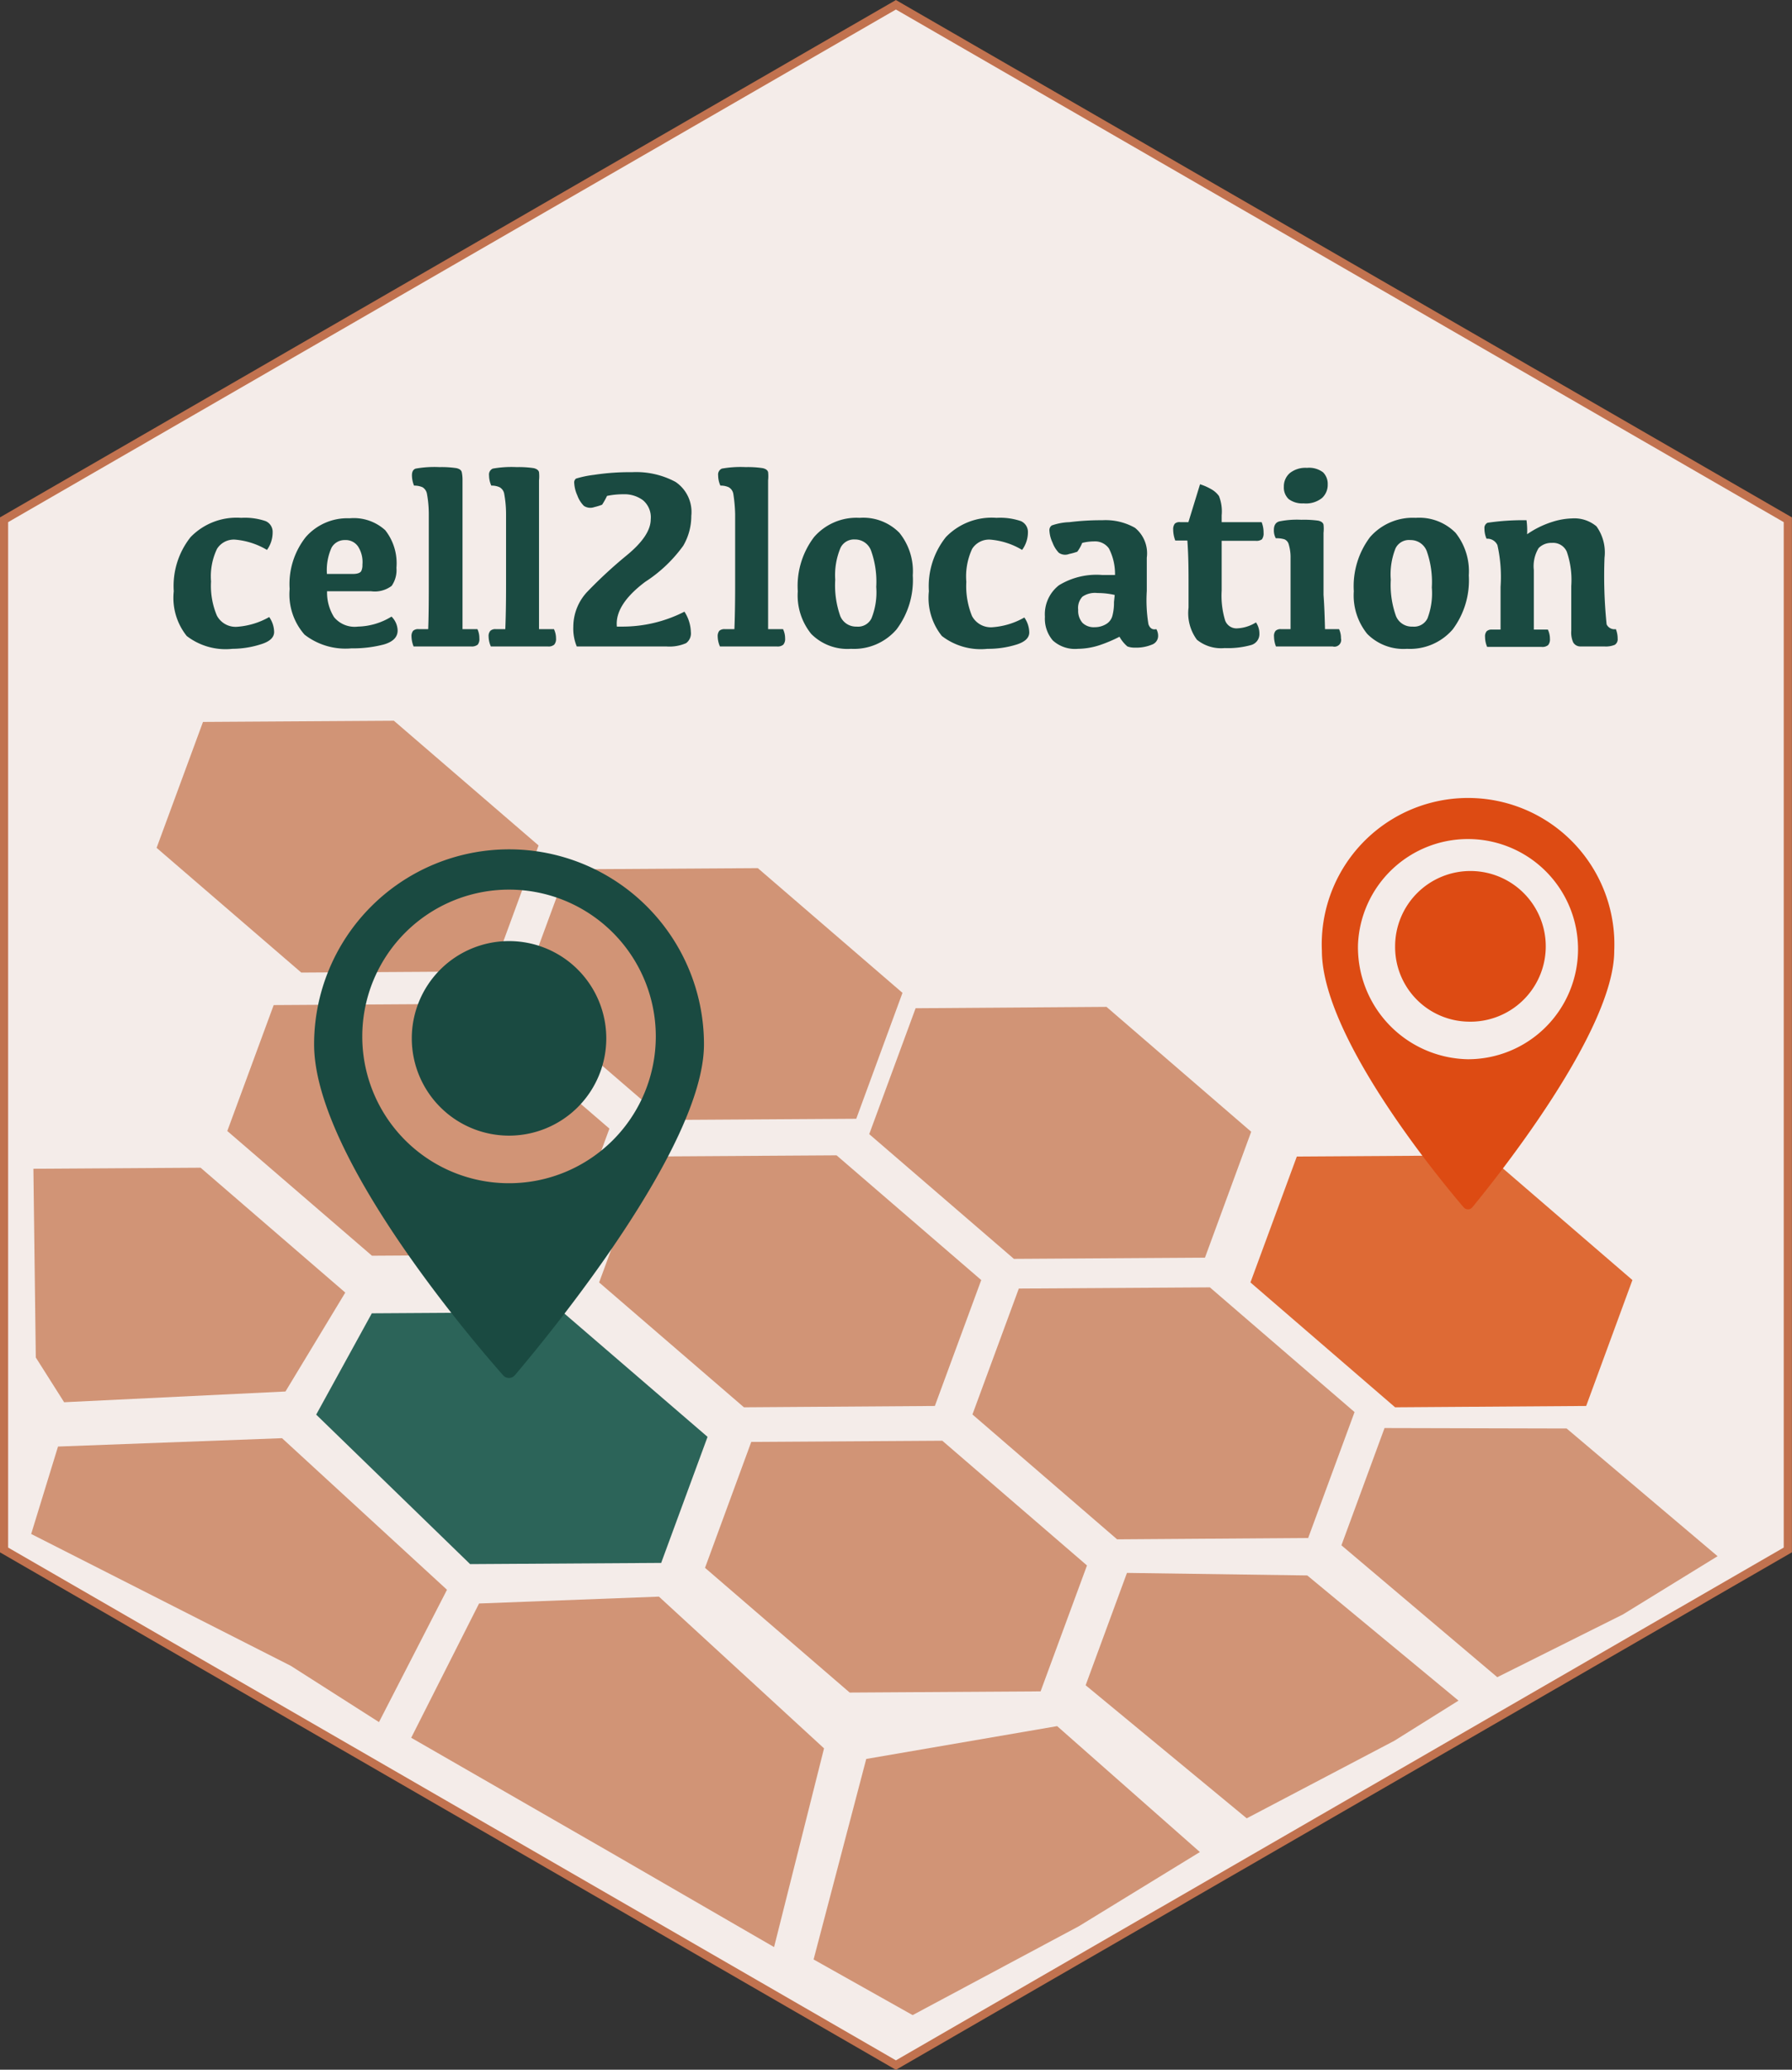 <svg id="Layer_1" data-name="Layer 1" xmlns="http://www.w3.org/2000/svg" viewBox="0 0 120.15 138.73"><rect x="0" y="0" width="120.15" height="138.73" fill="#333333" stroke="none"/><defs><style>.cls-1{fill:#f4ece9;stroke:#c1724f;stroke-miterlimit:10;stroke-width:0.55px;}.cls-2{fill:#d19476;}.cls-3{fill:#2c6459;}.cls-4{fill:#de6a35;}.cls-5{fill:#dd4b13;}.cls-6{fill:#1a4a41;}</style></defs><polygon class="cls-1" points="119.87 103.89 60.07 138.42 0.27 103.89 0.27 34.84 60.07 0.32 119.87 34.84 119.87 103.89"/><polygon class="cls-2" points="80.79 84.3 67.98 84.38 58.28 76.02 61.39 67.58 74.19 67.49 83.89 75.86 80.79 84.3"/><polygon class="cls-2" points="57.41 74.99 44.6 75.07 34.9 66.71 38.01 58.27 50.81 58.19 60.51 66.55 57.41 74.99"/><polygon class="cls-2" points="33.01 65.11 20.2 65.19 10.5 56.83 13.61 48.39 26.41 48.31 36.11 56.67 33.01 65.11"/><polygon class="cls-2" points="62.68 94.24 49.88 94.33 40.17 85.96 43.28 77.52 56.09 77.44 65.79 85.8 62.68 94.24"/><polygon class="cls-2" points="37.75 84.09 24.94 84.17 15.24 75.81 18.35 67.37 31.16 67.29 40.86 75.65 37.75 84.09"/><polygon class="cls-2" points="87.71 103.09 74.9 103.18 65.2 94.81 68.31 86.37 81.12 86.29 90.82 94.65 87.71 103.09"/><polygon class="cls-3" points="44.33 104.76 31.52 104.84 21.2 94.82 24.93 88.03 37.73 87.95 47.44 96.31 44.33 104.76"/><polygon class="cls-2" points="69.77 113.37 56.97 113.45 47.27 105.09 50.37 96.65 63.18 96.57 72.88 104.93 69.77 113.37"/><polygon class="cls-2" points="51.9 130.51 40.87 124.13 27.57 116.48 32.12 107.48 44.18 107.02 55.25 117.19 51.9 130.51"/><polygon class="cls-2" points="93.49 116.68 83.59 121.88 72.79 112.96 75.56 105.43 87.65 105.6 97.79 113.99 93.49 116.68"/><polygon class="cls-4" points="106.35 94.24 93.54 94.33 83.84 85.96 86.95 77.52 99.75 77.44 109.45 85.8 106.35 94.24"/><polygon class="cls-2" points="108.82 108.21 100.39 112.42 89.94 103.58 92.83 95.72 105.04 95.75 115.16 104.31 108.82 108.21"/><polygon class="cls-2" points="72.34 129.11 61.19 135.07 54.55 131.34 58.08 117.9 70.88 115.7 80.45 124.14 72.34 129.11"/><polygon class="cls-2" points="25.41 115.43 19.5 111.66 2.09 102.82 3.89 96.96 18.91 96.4 29.97 106.56 25.41 115.43"/><polygon class="cls-2" points="19.14 93.27 4.3 93.99 2.4 90.99 2.24 78.34 13.45 78.27 23.15 86.64 19.14 93.27"/><path class="cls-5" d="M88.63,63.73c0,5.76,7.85,15.26,9.5,17.19a.38.38,0,0,0,.59,0c1.64-2,9.51-11.82,9.51-17.18a9.81,9.81,0,1,0-19.6,0Zm2.42-.41A7.38,7.38,0,1,1,98.43,71,7.51,7.51,0,0,1,91.05,63.32Z"/><path class="cls-5" d="M98.43,68.48a5.05,5.05,0,1,0-4.89-5.05A5,5,0,0,0,98.43,68.48Z"/><path class="cls-6" d="M21.06,70c0,7.43,10.47,19.69,12.67,22.18a.52.52,0,0,0,.79,0C36.7,89.61,47.2,76.91,47.2,70a13.07,13.07,0,0,0-26.14,0Zm3.23-.53a9.84,9.84,0,1,1,9.84,9.84A9.83,9.83,0,0,1,24.29,69.46Z"/><path class="cls-6" d="M34.13,76.12a6.52,6.52,0,1,0-6.52-6.52A6.52,6.52,0,0,0,34.13,76.12Z"/><path class="cls-6" d="M15.58,43.49a4.27,4.27,0,0,1-3.06-.86,4.09,4.09,0,0,1-.87-3A5.27,5.27,0,0,1,12.78,36a4.29,4.29,0,0,1,3.39-1.29,4.32,4.32,0,0,1,1.64.22.78.78,0,0,1,.47.74,2,2,0,0,1-.38,1.19,5,5,0,0,0-2.14-.69,1.33,1.33,0,0,0-1.21.62,4.26,4.26,0,0,0-.4,2.18,5.15,5.15,0,0,0,.39,2.29,1.42,1.42,0,0,0,1.39.75,5.08,5.08,0,0,0,2.12-.65,1.8,1.8,0,0,1,.33,1q0,.54-.84.81A6.42,6.42,0,0,1,15.58,43.49Z"/><path class="cls-6" d="M23.44,34.74a3.13,3.13,0,0,1,2.39.8,3.58,3.58,0,0,1,.75,2.52,1.85,1.85,0,0,1-.32,1.21,1.87,1.87,0,0,1-1.38.36H21.93a3.1,3.1,0,0,0,.47,1.74A1.79,1.79,0,0,0,24,42a4.47,4.47,0,0,0,2.25-.67,1.35,1.35,0,0,1,.41.93c0,.45-.31.76-.93.94a8.3,8.3,0,0,1-2.18.26,4.47,4.47,0,0,1-3.13-.92,4.08,4.08,0,0,1-1-3.06A5.08,5.08,0,0,1,20.5,36,3.7,3.7,0,0,1,23.44,34.74Zm-.31,1.46a1,1,0,0,0-.9.51,3.67,3.67,0,0,0-.31,1.76h.42c.58,0,1,0,1.34,0s.49-.1.54-.19a.91.91,0,0,0,.08-.43A1.93,1.93,0,0,0,24,36.62,1,1,0,0,0,23.13,36.2Z"/><path class="cls-6" d="M28.75,39.26q0-3.82,0-4.8a7.51,7.51,0,0,0-.12-1.34.65.65,0,0,0-.3-.46,1.35,1.35,0,0,0-.57-.11,1.89,1.89,0,0,1-.14-.69c0-.24.08-.39.25-.45a7.16,7.16,0,0,1,1.59-.1,6.79,6.79,0,0,1,1.15.07c.21.05.32.14.35.27a2.51,2.51,0,0,1,.05.55v6.48c0,1.61,0,2.77,0,3.49h1a1.41,1.41,0,0,1,.13.62.59.59,0,0,1-.11.42.64.64,0,0,1-.45.12H27.73a1.92,1.92,0,0,1-.14-.67.57.57,0,0,1,.11-.38.5.5,0,0,1,.36-.11h.65C28.74,41.45,28.75,40.48,28.75,39.26Z"/><path class="cls-6" d="M33.93,39.26q0-3.82,0-4.8a7.51,7.51,0,0,0-.12-1.34.63.63,0,0,0-.31-.46,1.27,1.27,0,0,0-.56-.11,1.72,1.72,0,0,1-.15-.69.43.43,0,0,1,.25-.45,7.22,7.22,0,0,1,1.6-.1,6.87,6.87,0,0,1,1.15.07c.2.05.32.14.35.27a2.62,2.62,0,0,1,0,.55v6.48c0,1.61,0,2.77,0,3.49h1a1.41,1.41,0,0,1,.14.62.59.59,0,0,1-.12.42.59.59,0,0,1-.44.12H32.91a1.74,1.74,0,0,1-.15-.67.52.52,0,0,1,.12-.38.49.49,0,0,1,.35-.11h.65C33.91,41.45,33.93,40.48,33.93,39.26Z"/><path class="cls-6" d="M44.67,43.33h-6A3.14,3.14,0,0,1,38.44,42a3.42,3.42,0,0,1,1-2.4A30.44,30.44,0,0,1,42,37.24c1.09-.89,1.63-1.7,1.63-2.43a1.49,1.49,0,0,0-.52-1.28,2.08,2.08,0,0,0-1.31-.4,5.32,5.32,0,0,0-1.1.11,4.79,4.79,0,0,1-.33.59,3.83,3.83,0,0,1-.52.16.79.79,0,0,1-.7-.08,1.92,1.92,0,0,1-.44-.7,2.32,2.32,0,0,1-.21-.84.32.32,0,0,1,.12-.29,6.85,6.85,0,0,1,1.2-.25,15.77,15.77,0,0,1,2.56-.18,5.58,5.58,0,0,1,2.91.65,2.43,2.43,0,0,1,1.06,2.28,3.94,3.94,0,0,1-.54,2A9.48,9.48,0,0,1,43.26,39c-1.33,1-2,2-1.9,3h.27A9.13,9.13,0,0,0,45.89,41a2.63,2.63,0,0,1,.43,1.36.81.81,0,0,1-.32.75A2.78,2.78,0,0,1,44.67,43.33Z"/><path class="cls-6" d="M49.29,39.26q0-3.82,0-4.8a10.14,10.14,0,0,0-.12-1.34.63.63,0,0,0-.31-.46,1.27,1.27,0,0,0-.56-.11,1.72,1.72,0,0,1-.15-.69.43.43,0,0,1,.25-.45,7.22,7.22,0,0,1,1.6-.1,6.64,6.64,0,0,1,1.14.07q.31.07.36.27a2.62,2.62,0,0,1,0,.55v6.48c0,1.61,0,2.77,0,3.49h1a1.41,1.41,0,0,1,.14.62.59.59,0,0,1-.12.42.59.59,0,0,1-.44.12H48.27a1.74,1.74,0,0,1-.15-.67.57.57,0,0,1,.11-.38.53.53,0,0,1,.36-.11h.65C49.27,41.45,49.29,40.48,49.29,39.26Z"/><path class="cls-6" d="M57.06,43.49a3.42,3.42,0,0,1-2.67-1,4.1,4.1,0,0,1-.9-2.86A5.42,5.42,0,0,1,54.58,36a3.76,3.76,0,0,1,3.05-1.29,3.4,3.4,0,0,1,2.67,1,4.1,4.1,0,0,1,.9,2.86,5.49,5.49,0,0,1-1.09,3.62A3.76,3.76,0,0,1,57.06,43.49ZM57.43,42a1,1,0,0,0,1-.55,4.69,4.69,0,0,0,.32-2.11,6.18,6.18,0,0,0-.35-2.44,1.14,1.14,0,0,0-1.09-.74,1,1,0,0,0-.95.55A4.73,4.73,0,0,0,56,38.86a6.21,6.21,0,0,0,.34,2.44A1.14,1.14,0,0,0,57.43,42Z"/><path class="cls-6" d="M66.21,43.49a4.27,4.27,0,0,1-3.06-.86,4.09,4.09,0,0,1-.87-3A5.28,5.28,0,0,1,63.42,36a4.26,4.26,0,0,1,3.39-1.29,4.35,4.35,0,0,1,1.64.22.79.79,0,0,1,.47.74,2,2,0,0,1-.39,1.19,4.92,4.92,0,0,0-2.14-.69,1.34,1.34,0,0,0-1.21.62A4.39,4.39,0,0,0,64.79,39a5.32,5.32,0,0,0,.38,2.29,1.43,1.43,0,0,0,1.4.75,5,5,0,0,0,2.11-.65,1.8,1.8,0,0,1,.33,1q0,.54-.84.81A6.38,6.38,0,0,1,66.21,43.49Z"/><path class="cls-6" d="M75.06,42.68a9.45,9.45,0,0,1-1.35.57,4.82,4.82,0,0,1-1.44.24,2.21,2.21,0,0,1-1.68-.56,2.24,2.24,0,0,1-.53-1.59A2.46,2.46,0,0,1,71,39.23a4.82,4.82,0,0,1,2.89-.69h.87a3.74,3.74,0,0,0-.41-1.78,1.14,1.14,0,0,0-1-.47,3.35,3.35,0,0,0-.79.1,2.6,2.6,0,0,1-.33.59,3.89,3.89,0,0,1-.54.15.74.74,0,0,1-.7-.08,2,2,0,0,1-.42-.68,2.15,2.15,0,0,1-.21-.83.38.38,0,0,1,.16-.32A3.94,3.94,0,0,1,71.7,35a17.29,17.29,0,0,1,2.21-.13,4,4,0,0,1,2.19.51,2.2,2.2,0,0,1,.79,2v2.23A9.85,9.85,0,0,0,77,41.84c.1.28.28.39.53.33a.9.9,0,0,1,.12.46.62.62,0,0,1-.42.58,2.74,2.74,0,0,1-1.14.2,1.34,1.34,0,0,1-.5-.08A2.33,2.33,0,0,1,75.06,42.68Zm-.32-2.8a5.09,5.09,0,0,0-1.16-.13,1.49,1.49,0,0,0-1,.24,1.1,1.1,0,0,0-.29.89,1.22,1.22,0,0,0,.29.87,1.08,1.08,0,0,0,.81.29,1.46,1.46,0,0,0,.76-.2.91.91,0,0,0,.43-.55,3.38,3.38,0,0,0,.11-.93Z"/><path class="cls-6" d="M79.13,35h.55l.78-2.54a3.63,3.63,0,0,1,.75.33,1.58,1.58,0,0,1,.52.46,2.82,2.82,0,0,1,.18,1.29V35h2.68a1.87,1.87,0,0,1,.13.71.67.67,0,0,1-.11.44.64.64,0,0,1-.43.1H81.91v3.33a5.75,5.75,0,0,0,.23,2,.81.81,0,0,0,.76.54,2.6,2.6,0,0,0,1.31-.4,1.3,1.3,0,0,1,.23.75.76.76,0,0,1-.57.77,5.79,5.79,0,0,1-1.76.2,2.57,2.57,0,0,1-1.86-.56,3,3,0,0,1-.56-2.15V39.23c0-.93,0-1.92-.08-3H78.8a2.06,2.06,0,0,1-.14-.73.6.6,0,0,1,.11-.4A.46.46,0,0,1,79.13,35Z"/><path class="cls-6" d="M88.84,42.17h.94a1.41,1.41,0,0,1,.13.62.45.45,0,0,1-.56.54h-3.8a1.89,1.89,0,0,1-.13-.67.52.52,0,0,1,.11-.38.49.49,0,0,1,.35-.11h.65c0-.72,0-1.49,0-2.3,0-1.24,0-2.07,0-2.47a3,3,0,0,0-.12-.9.5.5,0,0,0-.29-.35,1.75,1.75,0,0,0-.58-.07,1.09,1.09,0,0,1-.13-.55c0-.32.12-.51.36-.58a5.92,5.92,0,0,1,1.48-.11,7,7,0,0,1,1.14.06c.21.05.32.14.35.27a2.57,2.57,0,0,1,0,.55v4.15C88.8,40.68,88.82,41.45,88.84,42.17ZM87.4,33.74a1.51,1.51,0,0,1-1-.29,1.06,1.06,0,0,1-.32-.82,1.18,1.18,0,0,1,.4-.92,1.68,1.68,0,0,1,1.15-.35,1.55,1.55,0,0,1,1.08.3,1.09,1.09,0,0,1,.31.81,1.19,1.19,0,0,1-.38.91A1.72,1.72,0,0,1,87.4,33.74Z"/><path class="cls-6" d="M94.34,43.49a3.42,3.42,0,0,1-2.67-1,4.1,4.1,0,0,1-.9-2.86A5.47,5.47,0,0,1,91.86,36a3.8,3.8,0,0,1,3.06-1.29,3.43,3.43,0,0,1,2.67,1,4.15,4.15,0,0,1,.89,2.86,5.49,5.49,0,0,1-1.08,3.62A3.78,3.78,0,0,1,94.34,43.49ZM94.71,42a1,1,0,0,0,1-.55A4.73,4.73,0,0,0,96,39.38a6.21,6.21,0,0,0-.34-2.44,1.15,1.15,0,0,0-1.09-.74,1,1,0,0,0-1,.55,4.69,4.69,0,0,0-.32,2.11,6.18,6.18,0,0,0,.35,2.44A1.14,1.14,0,0,0,94.71,42Z"/><path class="cls-6" d="M102.39,35.81a6.22,6.22,0,0,1,1.66-.82,4.75,4.75,0,0,1,1.33-.24,2.31,2.31,0,0,1,1.66.53,3,3,0,0,1,.54,2.1,32,32,0,0,0,.14,4.47.58.58,0,0,0,.62.32,1.68,1.68,0,0,1,.12.63.44.44,0,0,1-.19.42,1.56,1.56,0,0,1-.7.11c-.86,0-1.4,0-1.63,0a.55.55,0,0,1-.46-.27,1.63,1.63,0,0,1-.13-.78v-3a5.81,5.81,0,0,0-.3-2.3,1,1,0,0,0-1-.59,1.18,1.18,0,0,0-.89.35,2.35,2.35,0,0,0-.32,1.47v1.69c0,.71,0,1.47,0,2.3h.94a1.41,1.41,0,0,1,.14.62.59.59,0,0,1-.12.42.61.61,0,0,1-.45.12H99.71a1.71,1.71,0,0,1-.14-.67.52.52,0,0,1,.11-.38.49.49,0,0,1,.35-.11h.58c0-.93,0-1.88,0-2.87a9.75,9.75,0,0,0-.21-2.79.74.74,0,0,0-.73-.43,1.66,1.66,0,0,1-.14-.68.38.38,0,0,1,.21-.39,16.29,16.29,0,0,1,2.61-.17A5.14,5.14,0,0,1,102.39,35.81Z"/></svg>